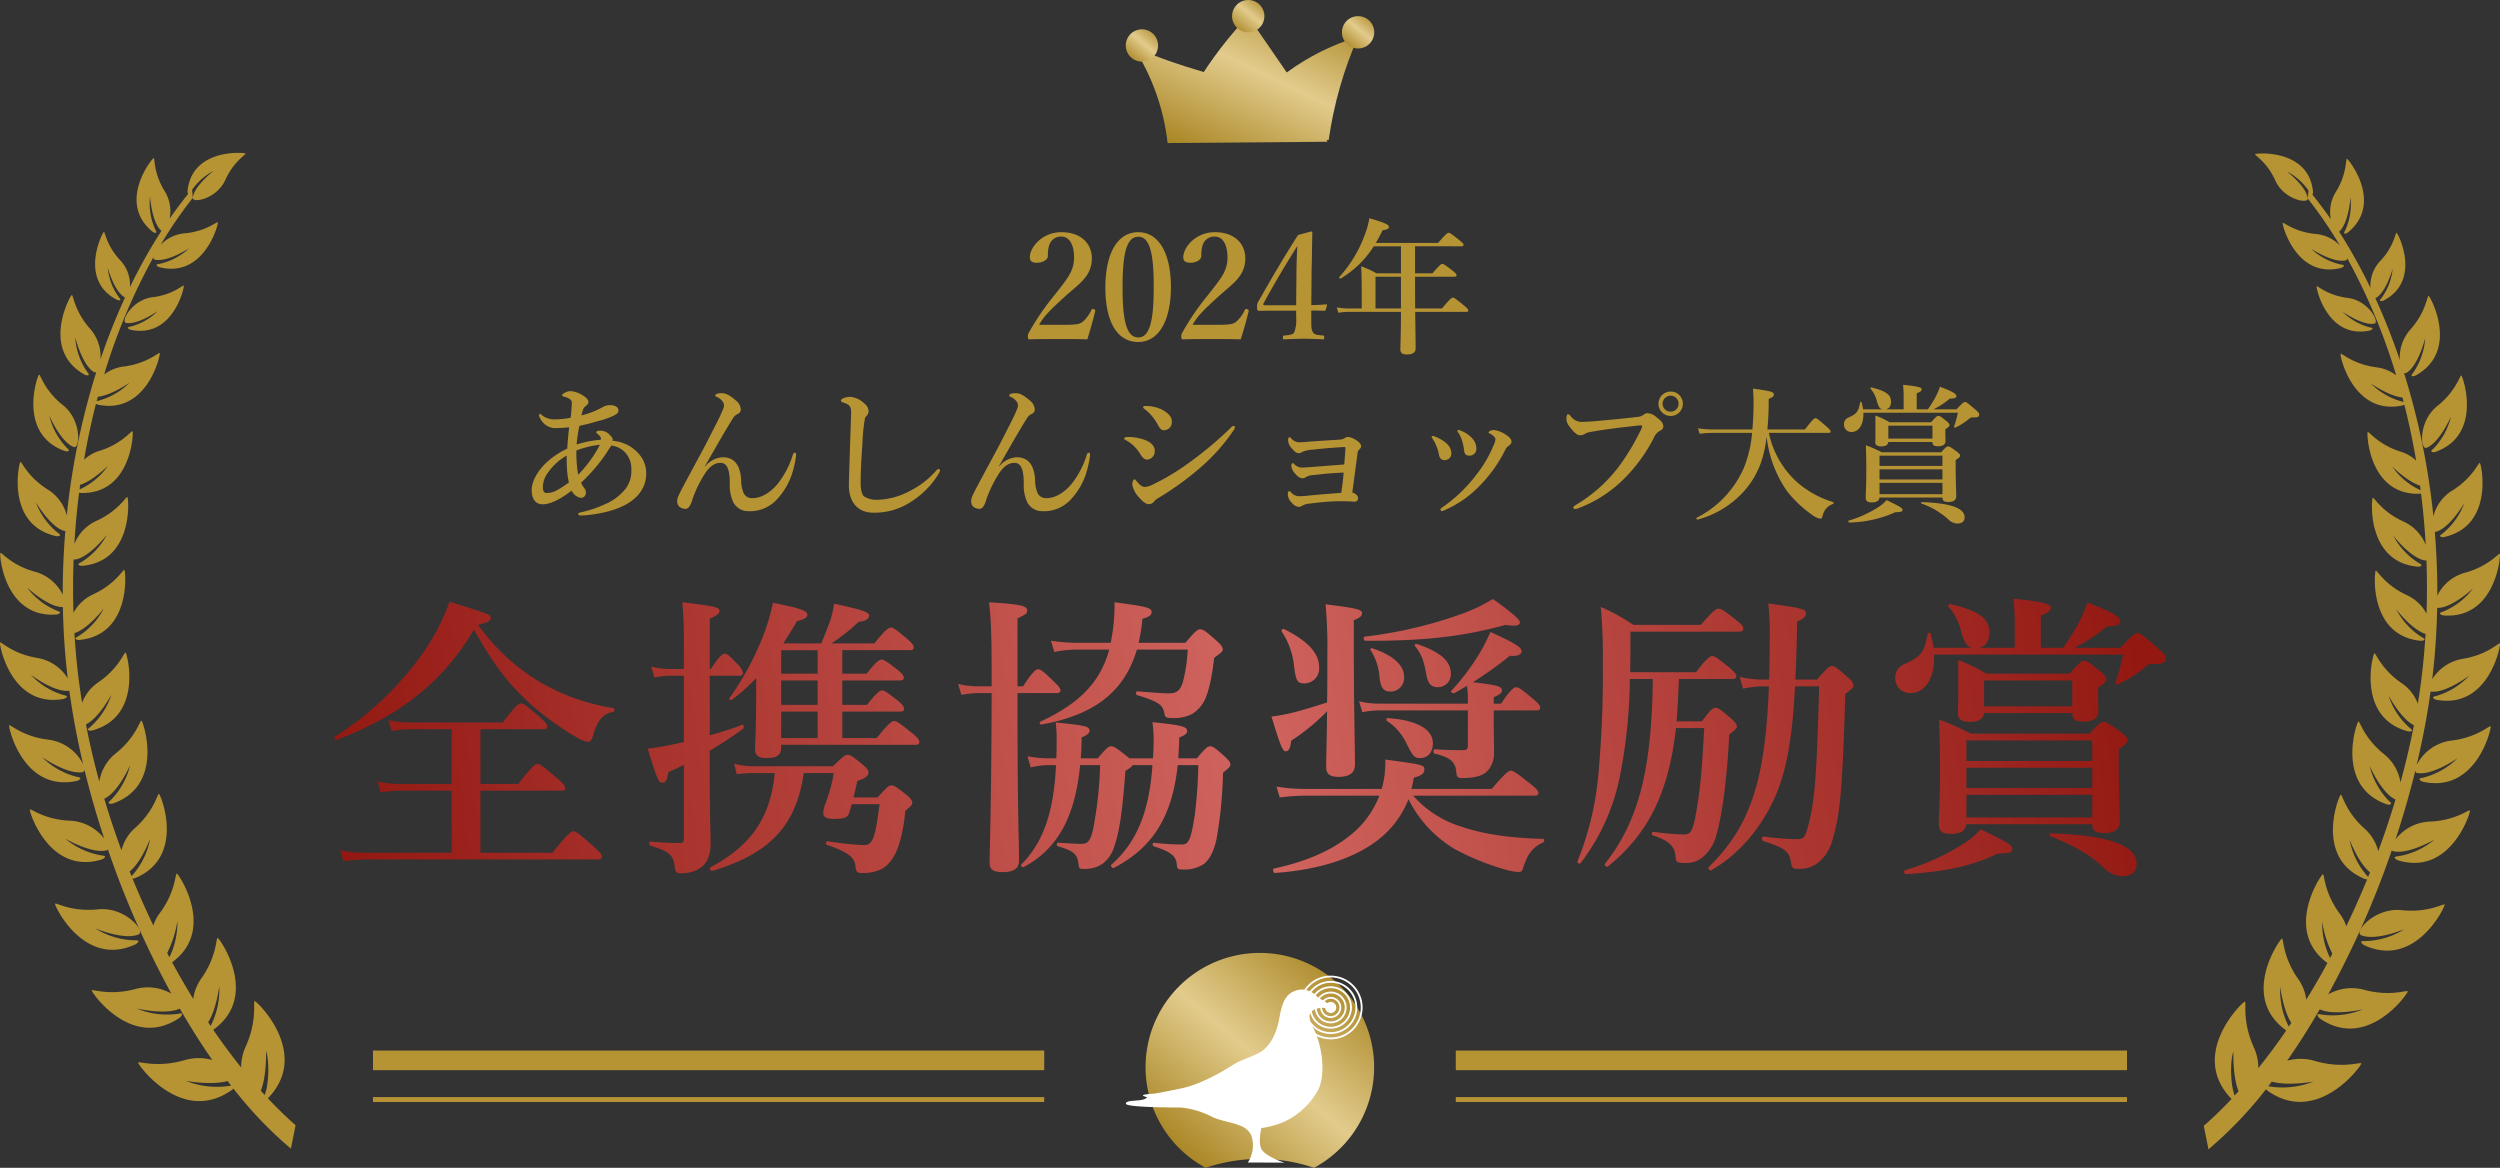 <svg xmlns="http://www.w3.org/2000/svg" xmlns:xlink="http://www.w3.org/1999/xlink" width="510.262" height="238.352" viewBox="0 0 510.262 238.352">
  <rect x="0" y="0" width="510.262" height="238.352" fill="#333333" stroke="none"/>
  <defs>
    <linearGradient id="linear-gradient" x1="1" x2="0.174" y2="1" gradientUnits="objectBoundingBox">
      <stop offset="0" stop-color="#aa8726"/>
      <stop offset="0.478" stop-color="#e2cb8c"/>
      <stop offset="1" stop-color="#aa8726"/>
    </linearGradient>
    <clipPath id="clip-path">
      <rect id="長方形_112" data-name="長方形 112" width="510.262" height="203.375" transform="translate(0)" fill="none"/>
    </clipPath>
    <clipPath id="clip-path-2">
      <path id="パス_2353" data-name="パス 2353" d="M42.549,70.38A121.434,121.434,0,0,1,28.208,65.3,45.668,45.668,0,0,1,35.174,84.88l32.647-.267c-.384-.374-.077-.374.231-.374a80.549,80.549,0,0,1,6-21.046,48.371,48.371,0,0,0-14.563,7.277l-7.9-11.491a80.476,80.476,0,0,0-9.034,11.4" transform="translate(-28.208 -58.978)" fill="url(#linear-gradient)"/>
    </clipPath>
    <clipPath id="clip-path-3">
      <path id="パス_2354" data-name="パス 2354" d="M391.505,0a3.3,3.3,0,1,0,3.3,3.3A3.3,3.3,0,0,0,391.505,0Z" transform="translate(-388.208 0.001)" fill="url(#linear-gradient)"/>
    </clipPath>
    <clipPath id="clip-path-4">
      <path id="パス_2355" data-name="パス 2355" d="M0,110.346a3.3,3.3,0,1,0,3.3-3.3,3.3,3.3,0,0,0-3.3,3.3" transform="translate(0 -107.049)" fill="url(#linear-gradient)"/>
    </clipPath>
    <clipPath id="clip-path-5">
      <path id="パス_2356" data-name="パス 2356" d="M789.229,62.275a3.3,3.3,0,1,0,3.3-3.3,3.3,3.3,0,0,0-3.3,3.3" transform="translate(-789.229 -58.978)" fill="url(#linear-gradient)"/>
    </clipPath>
    <clipPath id="clip-path-6">
      <rect id="長方形_117" data-name="長方形 117" width="50.671" height="43.863" fill="none"/>
    </clipPath>
    <linearGradient id="linear-gradient-9" x1="0.893" y1="0.096" x2="0.156" y2="0.922" gradientUnits="objectBoundingBox">
      <stop offset="0" stop-color="#aa8726"/>
      <stop offset="0.507" stop-color="#e2cb8c"/>
      <stop offset="1" stop-color="#aa8726"/>
    </linearGradient>
    <linearGradient id="linear-gradient-10" x1="1" y1="0.581" x2="0" y2="0.606" gradientUnits="objectBoundingBox">
      <stop offset="0" stop-color="#931812"/>
      <stop offset="0.493" stop-color="#d0645e"/>
      <stop offset="1" stop-color="#931812"/>
    </linearGradient>
  </defs>
  <g id="グループ_131" data-name="グループ 131" transform="translate(-704.869 -769.824)">
    <g id="グループ_114" data-name="グループ 114" transform="translate(704.869 801.023)">
      <g id="グループ_113" data-name="グループ 113" clip-path="url(#clip-path)">
        <path id="パス_2351" data-name="パス 2351" d="M26.644,35.463c-1.194.177-.045.633-.045.633,8.7,1.9,11.051-8.641,10.916-8.976-.117-.28-2.1,1.827-6.358,2.342S24.59,34.468,25.7,34.7c2.383.48,6.524-2.423,6.524-2.423a12.208,12.208,0,0,1-5.584,3.188M27.72,161.522s1.338-.909-.244-.8a15.745,15.745,0,0,1-8.026-2.428s5.987,2.514,8.872,1.2c1.361-.62-2.763-5.675-8.325-5.092s-8.7-1.52-8.768-1.126c-.077.461,5.983,13.19,16.491,8.239M13.309,60.885s1.424.249.348-.665a14.165,14.165,0,0,1-3.6-6.588s2.342,5.431,5,6.407c1.257.456,1.709-5.431-2.216-8.546s-4.6-6.434-4.888-6.222c-.34.249-4.464,12.182,5.353,15.614M54.661,192.972c.036-.027.063-.05.063-.05,8.741-9.075-2.224-19.719-2.731-19.8-.425-.072.642,3.88-1.89,9.387a10.037,10.037,0,0,0-.886,4.169q-2.9-3.622-5.7-7.687c9.586-6.846,1.37-18.576.923-18.748-.38-.14-.095,3.7-3.409,8.352a9.113,9.113,0,0,0-1.583,4.1q-2.225-3.622-4.323-7.488c9.017-6.543,1.4-17.934.977-18.1-.371-.144-.172,3.622-3.518,8.108a8.357,8.357,0,0,0-1.28,2.487q-2.252-4.68-4.264-9.586a2.284,2.284,0,0,0,.452-.054c10.463-4.241,5.354-16.957,4.974-17.21-.326-.217-.886,3.409-4.969,7a8.939,8.939,0,0,0-2.7,4.508q-1.927-5.209-3.518-10.545c2.822-1.216,5.281-6.846,5.281-6.846a15.3,15.3,0,0,1-3.943,7.136c-1.176.986.371.719.371.719,10.671-3.676,6.267-16.645,5.9-16.916-.312-.226-1.071,3.36-5.34,6.72a9.228,9.228,0,0,0-3.274,5.7q-1.594-5.806-2.731-11.675c2.663-1.3,5.187-6.068,5.187-6.068a14.94,14.94,0,0,1-4.319,6.611c-1.212.868.3.724.3.724C29.3,115.143,25.979,102.283,25.645,102c-.285-.249-1.28,3.161-5.648,6.109a8.681,8.681,0,0,0-3.237,4.16c-.389-2.369-.714-4.748-.968-7.112-.262-2.383-.456-4.766-.6-7.14,2.79-.827,6-5.033,6-5.033a14.657,14.657,0,0,1-5.25,5.7c-1.316.647.177.746.177.746,10.694-.972,9.555-13.954,9.279-14.293-.23-.28-1.75,2.858-6.462,5.006A8.6,8.6,0,0,0,15,93.881q-.183-5.494.027-10.907a.348.348,0,0,0,.194.036c2.876-.28,6.575-5.037,6.575-5.037a14.489,14.489,0,0,1-5.241,5.584c-1.3.628.172.737.172.737C27.3,83.418,26.283,70.59,26.011,70.26c-.227-.285-1.75,2.8-6.412,4.884a8.72,8.72,0,0,0-4.423,4.7c.208-3.54.534-7.044.968-10.49.127.036.235.059.235.059,10.387.394,10.911-12.222,10.681-12.575-.19-.307-2.026,2.532-6.819,4a8.077,8.077,0,0,0-3.084,1.8q1-5.832,2.428-11.409c.145.077.285.14.285.14,10.156,2.216,12.9-10.1,12.743-10.486-.136-.33-2.451,2.129-7.425,2.735a8.088,8.088,0,0,0-3.925,1.619A121.8,121.8,0,0,1,31.3,21.324c0,.249.077.42.275.47,2.514.611,7.045-2.324,7.045-2.324a12.962,12.962,0,0,1-6.073,3.183c-1.289.14-.077.669-.077.669,9.2,2.379,12.127-8.772,12-9.134-.113-.307-2.31,1.858-6.873,2.242a7.722,7.722,0,0,0-4.824,2.356,87.244,87.244,0,0,1,6.579-9.6l-.14-1.659a12.526,12.526,0,0,1,4.4-3.867s-4.011,3.1-4.255,5.526c-.113,1.14,4.87.253,6.633-3.663S50.339.329,50.1.134C49.827-.092,39.034-.978,38.274,7.912a1.475,1.475,0,0,0,.117.488q-1.932,2.388-3.762,5.019a7.731,7.731,0,0,0-.958-5.5c-2.424-3.888-2.008-6.936-2.32-6.855-.366.118-7.547,9.143-.14,15.085,0,0,1.149.656.5-.461a12.969,12.969,0,0,1-1.089-6.774s.357,5.336,2.329,7.009A105.907,105.907,0,0,0,26.527,27.4,7.321,7.321,0,0,0,24.609,22c-2.953-3.1-3.147-5.987-3.418-5.843-.317.172-5.2,9.8,2.722,13.864,0,0,1.176.38.371-.524A12.111,12.111,0,0,1,22,23.494s1.343,4.879,3.491,6.01a.065.065,0,0,0,.032,0,129.636,129.636,0,0,0-5.014,12.642,8.565,8.565,0,0,0-2.062-6.177c-3.346-3.726-3.477-7.1-3.8-6.946-.37.19-6.411,11.273,2.7,16.288,0,0,1.366.479.448-.6a14.183,14.183,0,0,1-2.455-7.094s1.411,5.738,3.871,7.144a.4.4,0,0,0,.456-.055A148.019,148.019,0,0,0,13.63,74a8.756,8.756,0,0,0-3.753-5.209c-4.359-2.667-5.463-5.937-5.729-5.688-.312.29-3,12.883,7.366,15.139,0,0,1.475.081.267-.71a14.444,14.444,0,0,1-4.458-6.222s3.034,5.2,5.856,5.856a.376.376,0,0,0,.158-.009c-.358,4.3-.543,8.646-.529,13.041a8.883,8.883,0,0,0-5.544-4.666c-4.992-1.326-7.009-4.17-7.2-3.853C-.153,82.061.9,95.047,11.6,94.229c0,0,1.451-.349.049-.764a14.7,14.7,0,0,1-6.132-4.748s4.4,4.1,7.317,3.984q.1,5.555.624,11.173.164,1.7.371,3.391a9.047,9.047,0,0,0-6.113-4.16C2.506,102.291.16,99.619.01,99.958c-.19.407,2.243,13.457,13,11.494,0,0,1.438-.507-.027-.782a14.886,14.886,0,0,1-6.71-4.156s4.938,3.735,7.877,3.26c.688,4.97,1.633,10,2.822,15.017a9.225,9.225,0,0,0-7.018-5.01c-5.408-.619-7.936-3.269-8.085-2.912-.163.425,2.894,13.774,13.909,11.3,0,0,1.456-.579-.068-.809a15.31,15.31,0,0,1-7.095-4s5.272,3.653,8.284,3.021c.217-.045.317-.226.339-.484,1.144,4.716,2.5,9.424,4.034,14.059a9.334,9.334,0,0,0-6.9-3.644c-5.431-.19-8.167-2.632-8.284-2.261-.131.443,3.993,13.5,14.768,10.147,0,0,1.406-.7-.136-.8a15.417,15.417,0,0,1-7.389-3.414s5.548,3.219,8.5,2.342a.44.44,0,0,0,.2-.131,188.356,188.356,0,0,0,12.942,29.41,9.7,9.7,0,0,0-7.226-.972c-5.5,1.519-9.012-.064-9.007.348,0,.479,8.252,12.263,17.988,5.5,0,0,1.185-1.148-.38-.759a16.224,16.224,0,0,1-8.487-1.09s5.914,1.393,8.831.032c2.134,3.69,4.35,7.2,6.638,10.49a10.179,10.179,0,0,0-5.562,0c-5.815,1.727-9.577.113-9.568.547.014.507,9,12.869,19.218,5.5a1.89,1.89,0,0,0,.208-.244,81.575,81.575,0,0,0,11.748,12.295l.959-4.793c-1.9-1.664-3.8-3.5-5.67-5.5M19.974,49.775c2.781-.285,6.466-2.866,6.466-2.866a14.209,14.209,0,0,1-6.516,3.726c-.082.013-.126.027-.19.04.081-.3.158-.6.24-.9M16.352,67.763c2.659-.846,5.7-3.912,5.7-3.912a14.186,14.186,0,0,1-5.757,4.82.236.236,0,0,1-.063.027c.036-.312.077-.623.117-.935m10.106,78.914c2.393-1.89,4.174-6.647,4.174-6.647a15.322,15.322,0,0,1-3.545,7.334,2.841,2.841,0,0,0-.244.262c-.127-.316-.253-.624-.385-.95m8.126,17.509c-.154-.289-.307-.583-.461-.878a21.4,21.4,0,0,0,2.08-6.575,16.269,16.269,0,0,1-1.619,7.452m8.41,14.018-.5-.759c1.7-2.663,2.266-7.371,2.266-7.371a16.3,16.3,0,0,1-1.764,8.13M47,190.413a17.1,17.1,0,0,1-9.039-.995s5.218.972,8.487.018c.235.312.479.633.724.95a1.163,1.163,0,0,0-.172.027m6.231,1c1.261-3.129,1.058-8.1,1.058-8.1.692,1.8.642,6.7-.262,8.976-.262-.285-.534-.579-.8-.873" transform="translate(0 0)" fill="#b69333"/>
        <path id="パス_2352" data-name="パス 2352" d="M664.446,35.07c1.122-.226-1.184-4.721-5.444-5.246s-6.231-2.627-6.348-2.342c-.136.334,2.2,10.88,10.9,8.985,0,0,1.153-.448-.045-.628a12.21,12.21,0,0,1-5.571-3.2s4.138,2.908,6.511,2.429m5.562,119.72c-5.571-.588-9.695,4.458-8.338,5.078,2.885,1.316,8.872-1.189,8.872-1.189a15.763,15.763,0,0,1-8.022,2.423c-1.583-.118-.249.8-.249.8,10.5,4.961,16.572-7.76,16.5-8.221-.063-.4-3.211,1.7-8.763,1.112m10.083-34.61a9.256,9.256,0,0,0-7.036,5c1.194-5.014,2.157-10.043,2.849-15.017,2.939.48,7.886-3.247,7.886-3.247a15,15,0,0,1-6.719,4.151c-1.465.275-.027.777-.027.777,10.753,1.981,13.2-11.069,13.023-11.472-.154-.343-2.5,2.324-7.714,3.134a9.064,9.064,0,0,0-6.118,4.151q.21-1.7.376-3.391.529-5.609.638-11.173c2.921.118,7.321-3.97,7.321-3.97a14.688,14.688,0,0,1-6.14,4.735c-1.4.416.054.769.054.769,10.7.827,11.766-12.16,11.549-12.535-.185-.326-2.207,2.523-7.208,3.848a8.88,8.88,0,0,0-5.544,4.653q.02-6.593-.515-13.036a.4.4,0,0,0,.162.013c2.813-.66,5.861-5.86,5.861-5.86a14.444,14.444,0,0,1-4.468,6.222c-1.207.787.267.71.267.71,10.364-2.239,7.692-14.836,7.385-15.126-.268-.253-1.375,3.011-5.734,5.679a8.688,8.688,0,0,0-3.762,5.2,148.449,148.449,0,0,0-6.005-29.3.387.387,0,0,0,.452.054c2.469-1.4,3.888-7.14,3.888-7.14a14.187,14.187,0,0,1-2.469,7.1c-.914,1.072.448.588.448.588,9.12-5,3.089-16.089,2.727-16.279-.326-.162-.457,3.22-3.808,6.937a8.554,8.554,0,0,0-2.076,6.177,127.989,127.989,0,0,0-5-12.643.051.051,0,0,0,.032-.009c2.148-1.131,3.5-6.005,3.5-6.005a12.121,12.121,0,0,1-2.3,6c-.8.9.371.52.371.52,7.931-4.043,3.061-13.683,2.749-13.855-.28-.145-.471,2.745-3.432,5.833a7.355,7.355,0,0,0-1.926,5.4,106.736,106.736,0,0,0-6.4-11.476c1.967-1.682,2.338-7.009,2.338-7.009a12.944,12.944,0,0,1-1.1,6.764c-.656,1.121.492.466.492.466,7.421-5.932.253-14.967-.117-15.08-.312-.086.1,2.966-2.329,6.846a7.735,7.735,0,0,0-.968,5.494q-1.825-2.625-3.748-5.014a1.671,1.671,0,0,0,.118-.5C651.171-.622,640.373.242,640.1.477c-.239.19,2.36,1.47,4.119,5.39s6.737,4.811,6.624,3.672c-.244-2.424-4.25-5.526-4.25-5.526a12.528,12.528,0,0,1,4.391,3.871l-.14,1.655a89.12,89.12,0,0,1,6.57,9.613,7.7,7.7,0,0,0-4.83-2.365c-4.558-.394-6.756-2.559-6.869-2.252-.126.366,2.785,11.517,11.983,9.152,0,0,1.212-.524-.072-.674a13.019,13.019,0,0,1-6.073-3.192s4.531,2.948,7.049,2.338c.194-.045.271-.222.271-.471a122.235,122.235,0,0,1,10.011,23.934A8.225,8.225,0,0,0,664.953,44c-4.974-.615-7.281-3.075-7.416-2.74-.163.389,2.564,12.706,12.725,10.5a2.435,2.435,0,0,0,.289-.136c.945,3.708,1.745,7.52,2.415,11.413a7.91,7.91,0,0,0-3.084-1.809c-4.788-1.483-6.629-4.314-6.819-4.016-.226.353.28,12.968,10.671,12.589a1.829,1.829,0,0,0,.226-.059q.651,5.175.959,10.5a8.71,8.71,0,0,0-4.413-4.712c-4.666-2.08-6.177-5.173-6.412-4.893-.271.335-1.3,13.159,9.269,14.054,0,0,1.47-.113.172-.737a14.482,14.482,0,0,1-5.232-5.594s3.686,4.766,6.561,5.047a.352.352,0,0,0,.2-.041q.2,5.413.013,10.911a8.586,8.586,0,0,0-3.925-3.749c-4.707-2.148-6.217-5.3-6.453-5.01-.276.339-1.429,13.312,9.261,14.3,0,0,1.492-.09.177-.742a14.719,14.719,0,0,1-5.245-5.706s3.2,4.205,5.991,5.033q-.216,3.568-.61,7.145-.387,3.547-.972,7.113a8.646,8.646,0,0,0-3.233-4.164c-4.364-2.953-5.358-6.362-5.643-6.123-.339.285-3.667,13.136,6.91,15.93,0,0,1.515.144.307-.724a14.914,14.914,0,0,1-4.318-6.611s2.514,4.766,5.182,6.068q-1.14,5.861-2.749,11.671a9.192,9.192,0,0,0-3.265-5.693c-4.264-3.364-5.019-6.954-5.336-6.729-.362.271-4.784,13.236,5.878,16.925,0,0,1.547.267.371-.719a15.345,15.345,0,0,1-3.929-7.14s2.455,5.63,5.277,6.851c-1.067,3.55-2.243,7.072-3.532,10.536a8.987,8.987,0,0,0-2.7-4.513c-4.074-3.6-4.639-7.217-4.956-7-.38.244-5.508,12.951,4.947,17.21a2.282,2.282,0,0,0,.452.054c-1.338,3.26-2.767,6.467-4.268,9.582a8.587,8.587,0,0,0-1.28-2.492c-3.342-4.485-3.138-8.257-3.5-8.112-.434.172-8.067,11.549.941,18.105q-2.089,3.867-4.327,7.479a9.083,9.083,0,0,0-1.569-4.1c-3.315-4.653-3.021-8.5-3.405-8.356-.448.167-8.686,11.887.891,18.743-1.854,2.709-3.762,5.277-5.7,7.687a10.069,10.069,0,0,0-.886-4.174c-2.523-5.508-1.447-9.46-1.881-9.392-.5.081-11.481,10.717-2.759,19.8,0,0,.032.023.073.054-1.881,1.99-3.776,3.83-5.679,5.489l.958,4.8a81.919,81.919,0,0,0,11.757-12.282,2.2,2.2,0,0,0,.208.249c10.206,7.38,19.213-4.974,19.227-5.48.009-.434-3.753,1.176-9.568-.561a10.272,10.272,0,0,0-5.562-.018c2.292-3.278,4.513-6.787,6.647-10.481,2.921,1.366,8.836-.009,8.836-.009a16.149,16.149,0,0,1-8.492,1.067c-1.565-.38-.38.764-.38.764,9.731,6.778,18-5,18-5.476,0-.411-3.514,1.167-9.012-.366a9.731,9.731,0,0,0-7.226.963,188.774,188.774,0,0,0,12.978-29.388.438.438,0,0,0,.2.131c2.953.878,8.506-2.333,8.506-2.333a15.306,15.306,0,0,1-7.4,3.4c-1.538.1-.127.8-.127.8,10.771,3.373,14.913-9.682,14.777-10.125-.113-.37-2.853,2.067-8.284,2.252a9.322,9.322,0,0,0-6.91,3.635q2.306-6.959,4.056-14.054c.014.262.118.443.335.488,3.012.633,8.288-3.011,8.288-3.011a15.37,15.37,0,0,1-7.1,3.988c-1.519.226-.068.8-.068.8,11.01,2.5,14.085-10.852,13.914-11.277-.146-.361-2.677,2.289-8.077,2.9m-9.88-69.166a14.242,14.242,0,0,1-6.516-3.735s3.686,2.587,6.467,2.876c.077.3.163.6.244.9-.068-.017-.113-.027-.195-.045m3.6,18.047a14.262,14.262,0,0,1-5.752-4.83s3.043,3.071,5.7,3.92c.041.307.081.624.118.94-.027-.009-.036-.023-.063-.031M635.922,192.619c-.9-2.279-.95-7.18-.249-8.975,0,0-.217,4.969,1.044,8.1-.262.293-.529.583-.8.872m16.07-2.839a17.2,17.2,0,0,1-9.039.981.975.975,0,0,0-.172-.032c.24-.316.484-.638.724-.949,3.269.958,8.487,0,8.487,0m-5.019-11.224a16.323,16.323,0,0,1-1.755-8.139s.561,4.712,2.261,7.38c-.172.253-.344.506-.507.759m8.429-14a16.222,16.222,0,0,1-1.61-7.456,21.542,21.542,0,0,0,2.071,6.575l-.461.882M663.162,148a1.864,1.864,0,0,0-.24-.262,15.313,15.313,0,0,1-3.54-7.339s1.773,4.762,4.169,6.661c-.127.307-.263.624-.389.94m11.9-87.578c2.659-.968,5.01-6.394,5.01-6.394a14.149,14.149,0,0,1-3.608,6.584c-1.076.918.344.669.344.669,9.821-3.418,5.715-15.361,5.381-15.61-.285-.208-.977,3.1-4.9,6.213s-3.482,9-2.225,8.538" transform="translate(-179.814 -0.217)" fill="#b69333"/>
      </g>
    </g>
    <path id="パス_2372" data-name="パス 2372" d="M-43.05-3.63c.9-1.53,1.65-2.46,4.98-5.49,3.03-2.82,5.79-4.26,5.79-8.1,0-2.91-2.16-5.31-6.21-5.31-4.02,0-6.45,3.18-6.45,5.1,0,.9.6,1.14,1.44,1.14,1.11,0,2.25-.57,2.25-1.41a6.6,6.6,0,0,1,.27-2.19,2.473,2.473,0,0,1,2.49-1.74c1.71,0,2.58,1.8,2.58,4.29,0,2.79-1.44,4.38-3.99,7.65a51.771,51.771,0,0,0-5.25,7.68,1.349,1.349,0,0,0-.18.84c0,.48.09.51.39.51,1.98-.06,3.75-.06,5.94-.06,2.16,0,3.75,0,5.79.06.51-1.56,1.26-4.23,1.62-5.76.03-.21-.03-.3-.3-.39s-.36-.06-.48.15a7.6,7.6,0,0,1-1.65,2.31c-.6.54-1.2.72-3.72.72Zm20.25-18.9c-4.26,0-6.72,4.32-6.72,11.34,0,6.93,2.4,11.07,6.72,11.07,4.17,0,6.66-4.35,6.66-11.25C-16.14-18.21-18.63-22.53-22.8-22.53Zm0,.93c2.55,0,3.15,4.05,3.15,10.32,0,6.24-.66,10.23-3.15,10.23-2.58,0-3.21-3.99-3.21-10.23C-26.01-17.55-25.38-21.6-22.8-21.6ZM-11.73-3.63c.9-1.53,1.65-2.46,4.98-5.49,3.03-2.82,5.79-4.26,5.79-8.1,0-2.91-2.16-5.31-6.21-5.31-4.02,0-6.45,3.18-6.45,5.1,0,.9.6,1.14,1.44,1.14,1.11,0,2.25-.57,2.25-1.41a6.6,6.6,0,0,1,.27-2.19,2.473,2.473,0,0,1,2.49-1.74c1.71,0,2.58,1.8,2.58,4.29,0,2.79-1.44,4.38-3.99,7.65a51.771,51.771,0,0,0-5.25,7.68,1.349,1.349,0,0,0-.18.84c0,.48.09.51.39.51,1.98-.06,3.75-.06,5.94-.06,2.16,0,3.75,0,5.79.06C-1.38-2.22-.63-4.89-.27-6.42c.03-.21-.03-.3-.3-.39s-.36-.06-.48.15A7.6,7.6,0,0,1-2.7-4.35c-.6.54-1.2.72-3.72.72ZM12.51-6.54c.63,0,1.8,0,2.67.06.18,0,.21-.03.27-.21l.27-.9c.03-.15-.03-.21-.18-.21-1.05.09-2.22.15-3.03.15l.06-7.02c.09-2.82.09-5.28.15-7.65,0-.3-.09-.36-.24-.36l-2.67.72C6.78-17.22,4.59-13.44,1.77-8.49a1.857,1.857,0,0,0-.33,1.23c0,.69.12.78.39.78.87,0,1.71-.03,2.85-.03H9.42v1.35A7.109,7.109,0,0,1,9.03-2.1c-.24.51-1.08.57-2.04.66-.21.03-.27.06-.27.39,0,.39.06.39.27.39,1.26-.06,2.76-.12,4.05-.12,1.26,0,2.64.06,3.87.12.18,0,.24-.03.24-.39,0-.33-.03-.39-.21-.39-1.08-.09-1.89-.12-2.16-.78-.3-.69-.27-1.08-.27-3ZM9.42-7.62H3.06c-.39,0-.42-.15-.24-.48,2.1-3.9,4.5-7.89,6.84-11.61-.12,2.04-.15,3.33-.18,5.58Zm24.3.66c-.03-1.8-.03-3.66-.03-5.4v-1.08H41.7c.33,0,.45-.09.45-.3,0-.24-.18-.45-.87-.99-1.47-1.14-1.74-1.32-2.04-1.32-.24,0-.48.18-2.01,1.92H33.69v-5.52H43.2c.3,0,.39-.09.39-.3s-.24-.45-.93-1.02c-1.53-1.2-1.86-1.44-2.13-1.44-.21,0-.57.24-2.13,2.07H25.68c.48-.81.93-1.65,1.38-2.58.93-.12,1.29-.33,1.29-.66,0-.51-.81-.87-3.99-1.8a16.328,16.328,0,0,1-.96,3.45,26.318,26.318,0,0,1-5.19,8.58c-.12.12.18.36.3.27a20.182,20.182,0,0,0,6.75-6.57h5.55v5.52H25.83a19.688,19.688,0,0,0-3.15-1.44c.09,1.5.12,3,.12,4.5v4.11H20.16A13.017,13.017,0,0,1,17.7-7.2l.33,1.11a16.4,16.4,0,0,1,2.22-.18H30.81c0,4.56-.12,6.87-.12,7.65s.45,1.05,1.32,1.05c1.2,0,1.8-.39,1.8-1.29,0-1.29-.06-4.2-.09-7.41H44.16c.3,0,.39-.09.39-.3s-.24-.48-.96-1.08C42-8.94,41.67-9.18,41.4-9.18c-.21,0-.57.24-2.22,2.22Zm-2.91,0H25.62v-6.48h5.19ZM-130.11,20.05a1.021,1.021,0,0,0,.03-.3c0-.24-.15-.45-.54-.84a2.548,2.548,0,0,0-2.01-.93c-.57,0-.81.18-.81.33,0,.18.15.21.3.36.42.36.6.57.63.78a.856.856,0,0,1,0,.39,21.245,21.245,0,0,0-4.92.96,23.994,23.994,0,0,1,.57-3.81c1.47-.3,2.55-.6,3.66-.93a16.972,16.972,0,0,0,3.45-1.2c.54-.33.84-.51.84-1.08s-.69-.99-1.47-.99a2.86,2.86,0,0,0-1.59.3,17.118,17.118,0,0,1-4.47,1.77c.27-1.35.45-1.56.78-1.83.39-.33.63-.57.63-.9,0-.45-.45-.93-1.05-1.29a5.406,5.406,0,0,0-2.61-.93,2.461,2.461,0,0,0-1.32.42c-.18.12-.39.24-.39.42,0,.15.15.24.42.3a3.427,3.427,0,0,1,.78.27c.54.3.78.42.78,1.11,0,.27-.03.6-.06.96-.06.72-.06,1.14-.18,1.95a16.16,16.16,0,0,1-3.03.33,4.091,4.091,0,0,1-2.82-.84c-.18-.15-.21-.27-.39-.27a.232.232,0,0,0-.21.24,2.057,2.057,0,0,0,.33.84,3.469,3.469,0,0,0,3.48,1.8,21.272,21.272,0,0,0,2.34-.15c-.18,1.5-.3,2.79-.39,4.35a16.72,16.72,0,0,0-3.78,2.43c-2.13,1.83-3.48,4.14-3.48,6.03,0,1.74.72,2.91,2.25,2.91,1.5,0,3.51-.96,5.91-2.79a2.564,2.564,0,0,0,1.83,1.47,1.02,1.02,0,0,0,1.08-.99,1.442,1.442,0,0,0-.3-.93,5.8,5.8,0,0,1-.69-1.17,35.09,35.09,0,0,0,5.22-6.12c.48-.78.72-1.11.96-1.47a4.764,4.764,0,0,1,2.7,1.29,5.009,5.009,0,0,1,1.38,3.81,5.876,5.876,0,0,1-1.2,3.75,10.653,10.653,0,0,1-4.08,3.09,24.573,24.573,0,0,1-5.07,1.71c-.3.06-.48.12-.48.36,0,.21.21.27.6.27a25.218,25.218,0,0,0,6.81-1.23c4.02-1.35,6.45-3.9,6.45-7.29a5.861,5.861,0,0,0-1.53-4.08,7.536,7.536,0,0,0-2.82-2.04A8.14,8.14,0,0,0-130.11,20.05Zm-7.38,1.98a18.223,18.223,0,0,1,4.8-1.17,25.267,25.267,0,0,1-4.44,6.12A27.138,27.138,0,0,1-137.49,22.03Zm-1.53,6.54c-2.4,1.68-3.24,2.13-4.56,2.13-.48,0-.75-.33-.75-1.2a5.106,5.106,0,0,1,1.05-2.97,12.1,12.1,0,0,1,3.81-3.48c0,.6,0,1.44.03,2.07A19.219,19.219,0,0,0-139.02,28.57Zm27.75-3.3c2.34-4.11,4.38-7.68,5.7-9.75a2.344,2.344,0,0,1,.96-.93,1.02,1.02,0,0,0,.69-.93A2.583,2.583,0,0,0-105,11.77c-1.35-1.17-2.07-1.44-2.88-1.44-.69,0-1.26.15-1.26.48,0,.21.09.18.3.27a3.053,3.053,0,0,1,1.14.87,1.338,1.338,0,0,1,.24,1.41c-.63,1.65-1.38,3-3.3,6.78-.93,1.83-2.4,4.47-4.86,9.09-.54.99-.9,1.77-1.05,2.1a2.653,2.653,0,0,0-.24,1.23,1.446,1.446,0,0,0,.39.9,2.038,2.038,0,0,0,1.26.48.9.9,0,0,0,.72-.33,4.122,4.122,0,0,0,.69-1.47,24.4,24.4,0,0,1,2.64-5.46c.93-1.38,1.92-2.13,3.12-2.13,1.29,0,1.89,1.17,1.92,4.14a8.161,8.161,0,0,0,.72,3.93,3.443,3.443,0,0,0,3.15,1.8,7.415,7.415,0,0,0,5.67-2.34,14.058,14.058,0,0,0,3.12-5.19,21.551,21.551,0,0,0,.87-3.87c0-.36-.06-.54-.27-.54-.24,0-.3.15-.42.48a18.125,18.125,0,0,1-3.15,5.97c-1.53,1.77-3.3,2.82-5.07,2.82a1.861,1.861,0,0,1-1.8-1.02,6.933,6.933,0,0,1-.51-2.64c-.15-3.24-1.53-4.68-3.75-4.68a4.886,4.886,0,0,0-3.6,1.89Zm33-10.29a1.471,1.471,0,0,0,.42-1.02,2.1,2.1,0,0,0-.87-1.53,4.641,4.641,0,0,0-2.88-1.35,4.013,4.013,0,0,0-1.38.27c-.3.15-.51.27-.51.54,0,.18.09.21.93.51.96.39,1.17.87,1.14,1.98-.12,4.56-.33,9.48-.45,14.49-.09,3.69,1.83,5.85,4.98,5.85a13.5,13.5,0,0,0,8.01-2.43,17.373,17.373,0,0,0,5.22-5.34,2.792,2.792,0,0,0,.39-.84.283.283,0,0,0-.3-.3c-.18,0-.36.18-.54.39a17.443,17.443,0,0,1-5.25,4.05,14.727,14.727,0,0,1-6.54,1.83,4.735,4.735,0,0,1-2.88-.69c-.45-.42-.69-1.29-.69-2.85,0-1.89.12-4.62.36-7.77a38.754,38.754,0,0,1,.51-5.28C-78.54,15.25-78.39,15.16-78.27,14.98Zm27,10.29c2.34-4.11,4.38-7.68,5.7-9.75a2.344,2.344,0,0,1,.96-.93,1.02,1.02,0,0,0,.69-.93A2.583,2.583,0,0,0-45,11.77c-1.35-1.17-2.07-1.44-2.88-1.44-.69,0-1.26.15-1.26.48,0,.21.09.18.3.27a3.053,3.053,0,0,1,1.14.87,1.338,1.338,0,0,1,.24,1.41c-.63,1.65-1.38,3-3.3,6.78-.93,1.83-2.4,4.47-4.86,9.09-.54.99-.9,1.77-1.05,2.1a2.653,2.653,0,0,0-.24,1.23,1.447,1.447,0,0,0,.39.9,2.038,2.038,0,0,0,1.26.48.9.9,0,0,0,.72-.33,4.122,4.122,0,0,0,.69-1.47,24.4,24.4,0,0,1,2.64-5.46c.93-1.38,1.92-2.13,3.12-2.13,1.29,0,1.89,1.17,1.92,4.14a8.161,8.161,0,0,0,.72,3.93,3.443,3.443,0,0,0,3.15,1.8,7.415,7.415,0,0,0,5.67-2.34,14.058,14.058,0,0,0,3.12-5.19,21.551,21.551,0,0,0,.87-3.87c0-.36-.06-.54-.27-.54-.24,0-.3.15-.42.48a18.125,18.125,0,0,1-3.15,5.97c-1.53,1.77-3.3,2.82-5.07,2.82a1.861,1.861,0,0,1-1.8-1.02,6.933,6.933,0,0,1-.51-2.64c-.15-3.24-1.53-4.68-3.75-4.68a4.886,4.886,0,0,0-3.6,1.89Zm29.76-11.7a10.031,10.031,0,0,1,2.7,3.21c.48.84.72,1.11,1.26,1.11a1.629,1.629,0,0,0,1.59-1.83c0-1.17-1.2-1.95-2.13-2.43a7.452,7.452,0,0,0-3.21-.69c-.39,0-.51.12-.51.24C-21.81,13.36-21.75,13.39-21.51,13.57Zm1.98,18.81a2.976,2.976,0,0,1,.93-.72,59.452,59.452,0,0,0,8.34-6.03,38.249,38.249,0,0,0,6.96-7.8.931.931,0,0,0,.21-.51.269.269,0,0,0-.3-.3c-.21,0-.39.21-.69.51a74.131,74.131,0,0,1-8.19,6.87,47.225,47.225,0,0,1-7.35,4.47,5.041,5.041,0,0,1-1.8.6c-.75,0-1.29-.69-1.74-1.2-.18-.18-.24-.36-.45-.36-.15,0-.42.51-.42,1.08a5.157,5.157,0,0,0,1.41,2.64c.87.99,1.41,1.35,2.01,1.35A1.385,1.385,0,0,0-19.53,32.38Zm-5.73-12.42a7.666,7.666,0,0,1,2.91,2.88c.45.72.9,1.05,1.35,1.05a1.692,1.692,0,0,0,1.56-1.83c0-.96-.78-1.8-2.37-2.31a9.874,9.874,0,0,0-3.03-.48c-.51,0-.84.09-.84.3C-25.68,19.72-25.56,19.84-25.26,19.96Zm44.49,4.92c-2.67.21-4.62.36-6.93.54-.93.06-1.53.09-1.77.09a2.108,2.108,0,0,1-1.44-.66c-.21-.18-.3-.24-.39-.24-.15,0-.27.3-.27.51a2.572,2.572,0,0,0,.78,1.62c.63.75,1.11.96,1.53.96a1.057,1.057,0,0,0,.63-.21,3.09,3.09,0,0,1,1.65-.45c1.74-.21,3.06-.36,6.09-.51-.06.93-.21,2.28-.48,4.14-2.25.18-4.47.33-6.72.57-.9.09-1.53.12-1.86.12a2.2,2.2,0,0,1-1.74-.87.457.457,0,0,0-.3-.18c-.12,0-.3.18-.3.66a2.539,2.539,0,0,0,.84,1.74,2.048,2.048,0,0,0,1.44.84,1.208,1.208,0,0,0,.6-.21,3.492,3.492,0,0,1,1.68-.48,47.591,47.591,0,0,1,6.27-.48c.75,0,1.23.03,1.65.03.54.03,1.02.06,1.23.06.36,0,.63-.27.63-.75,0-.33-.33-.87-1.17-1.11.45-3.36.75-5.67,1.08-8.1a.9.9,0,0,1,.3-.63c.27-.27.42-.45.42-.75,0-.33-.33-.84-1.23-1.35a3.409,3.409,0,0,0-1.38-.51,1.138,1.138,0,0,0-.72.21,2.071,2.071,0,0,1-1.05.33c-2.46.15-4.23.27-6.39.42a18.484,18.484,0,0,1-1.98.12,2.309,2.309,0,0,1-1.59-.87c-.12-.12-.18-.18-.27-.18-.12,0-.3.24-.3.57a2.467,2.467,0,0,0,.75,1.71c.6.75,1.05.99,1.38.99a1.166,1.166,0,0,0,.75-.24,5.987,5.987,0,0,1,2.25-.48c1.92-.24,4.02-.39,6.33-.54.18,0,.27.09.24.39C19.41,22.75,19.35,23.62,19.23,24.88Zm23.34-6.42a6.579,6.579,0,0,1,.69,1.47,11.09,11.09,0,0,1,.42,1.95c.09.75.24,1.2,1.17,1.2a1.392,1.392,0,0,0,1.35-1.53,3.054,3.054,0,0,0-.87-2.04,6.153,6.153,0,0,0-2.22-1.5,1.751,1.751,0,0,0-.57-.18.2.2,0,0,0-.21.21C42.33,18.16,42.42,18.25,42.57,18.46Zm7.53,1.32a3.494,3.494,0,0,1-.39,1.2,24.9,24.9,0,0,1-3.33,5.76,30.987,30.987,0,0,1-7.26,6.99c-.18.12-.24.21-.24.33,0,.18.09.33.24.33a1.217,1.217,0,0,0,.51-.15,22.1,22.1,0,0,0,7.5-5.28,28.193,28.193,0,0,0,4.95-7.02,1.732,1.732,0,0,1,.63-.81c.39-.27.66-.54.66-.87,0-.51-.33-.93-1.26-1.53a5.541,5.541,0,0,0-2.25-.87,1.692,1.692,0,0,0-.93.21c-.18.09-.24.21-.24.27a.222.222,0,0,0,.15.18,2.944,2.944,0,0,1,.93.63A.869.869,0,0,1,50.1,19.78Zm-12.81-.12a6.671,6.671,0,0,1,.72,1.38,7.211,7.211,0,0,1,.54,1.8c.15.84.6,1.14,1.08,1.14a1.348,1.348,0,0,0,1.47-1.44,2.879,2.879,0,0,0-.9-1.89,7.757,7.757,0,0,0-2.46-1.47,1.441,1.441,0,0,0-.45-.12.225.225,0,0,0-.21.21C37.08,19.36,37.14,19.45,37.29,19.66ZM85.86,10a2.49,2.49,0,1,0,2.49,2.49A2.465,2.465,0,0,0,85.86,10Zm0,.84a1.635,1.635,0,1,1-1.65,1.65A1.659,1.659,0,0,1,85.86,10.84Zm-7.38,6.18a11.746,11.746,0,0,1,1.26-.12c.15,0,.3.03.3.15a2.438,2.438,0,0,1-.39,1.02,45.915,45.915,0,0,1-4.68,7.65,30.969,30.969,0,0,1-8.49,7.44c-.33.21-.48.33-.48.48,0,.27.12.33.39.33a1.667,1.667,0,0,0,.45-.09,26.434,26.434,0,0,0,9.9-6.48,33.211,33.211,0,0,0,5.7-7.98,2.748,2.748,0,0,1,1.29-1.44.967.967,0,0,0,.63-.78c0-.69-.27-1.11-1.35-1.92a2.926,2.926,0,0,0-1.95-.87,1.319,1.319,0,0,0-.78.36,2.662,2.662,0,0,1-1.35.42c-2.73.33-5.73.6-8.67.87-.75.06-1.47.09-2.22.12a2.773,2.773,0,0,1-2.61-1.2c-.24-.24-.36-.36-.51-.36-.18,0-.33.3-.33.9,0,.69.18,1.11.99,2.1.72.9,1.29,1.29,1.8,1.29a1.7,1.7,0,0,0,.87-.21,2.756,2.756,0,0,1,1.05-.42C71.97,17.77,75.48,17.35,78.48,17.02Zm39.63,1.41c.3,0,.39-.09.39-.3s-.24-.48-.93-1.08c-1.59-1.38-1.89-1.62-2.16-1.62-.21,0-.57.24-2.16,2.31H105.6a62.065,62.065,0,0,0,.27-6.24c.84-.36,1.05-.54,1.05-.87,0-.57-.66-.75-4.26-1.23.09,1.23.12,1.74.12,2.79,0,2.04-.09,3.87-.24,5.55H94.56a21.059,21.059,0,0,1-3.12-.24l.33,1.11a24.345,24.345,0,0,1,2.73-.18h7.98a24.507,24.507,0,0,1-1.68,7.14,20.638,20.638,0,0,1-9.66,10.2c-.12.06.06.39.21.36a19.509,19.509,0,0,0,9.87-6.24c2.46-3,3.66-6.09,4.23-10.68a23.829,23.829,0,0,0,4.26,11.25,24.267,24.267,0,0,0,4.86,4.59,4.156,4.156,0,0,0,1.86.9c.21,0,.33-.18.45-.6a3.234,3.234,0,0,1,2.1-2.4c.15-.06.18-.33.03-.39a20.085,20.085,0,0,1-7.53-4.23,18.724,18.724,0,0,1-5.58-9.9Zm11.64-4.8c.78-.15,1.08-.72,1.08-1.62,0-1.35-1.08-2.16-3.99-2.85a.177.177,0,0,0-.18.27,5.719,5.719,0,0,1,1.29,2.55c.33,1.14.6,1.53,1.11,1.65h-3.93a9.5,9.5,0,0,0-.3-1.44c-.03-.15-.27-.12-.3.03-.33,1.83-.69,2.34-2.34,3.06a1.447,1.447,0,0,0-.96,1.41,1.5,1.5,0,0,0,1.56,1.56c1.44,0,2.52-1.53,2.4-3.93h19.29a21.311,21.311,0,0,1-.78,2.82c-.06.15.15.27.27.21a12.753,12.753,0,0,0,2.85-1.83.981.981,0,0,1,.81-.24c.93,0,1.2-.12,1.2-.63,0-.24-.18-.45-.87-1.05-1.5-1.29-1.74-1.47-2.04-1.47-.24,0-.48.18-1.71,1.5H139.5a16.378,16.378,0,0,0,3.33-2.19c1.02-.03,1.35-.15,1.35-.54,0-.45-.96-.99-3.36-1.89a13.8,13.8,0,0,1-.99,2.28c-.39.69-.84,1.44-1.47,2.34h-2.28v-3.3c.69-.21,1.02-.48,1.02-.78s-.36-.6-3.81-.93a22.249,22.249,0,0,1,.12,2.58v2.43Zm9.54,6.66c0,.66.33.87,1.17.87.99,0,1.5-.39,1.5-1.05,0-.24-.03-.9-.03-2.01v-.42c.63-.39.84-.6.84-.84s-.18-.45-.66-.84c-1.05-.87-1.32-1.05-1.62-1.05-.24,0-.48.18-1.47,1.32h-8.49a16.333,16.333,0,0,0-2.88-1.38v4.44c0,.39-.03.87-.03,1.02,0,.54.39.84,1.2.84.9,0,1.38-.27,1.47-.9Zm0-.69h-9V16.96h9Zm2.04,12.03c.03.69.33.9,1.26.9.99,0,1.56-.39,1.56-1.23,0-.72-.12-2.91-.12-6.12v-1.2c.72-.48.9-.66.9-.93,0-.24-.18-.42-.72-.84-1.14-.84-1.44-1.02-1.74-1.02-.24,0-.48.18-1.41,1.2H128.94a28.1,28.1,0,0,0-3.24-1.44c.06,1.68.09,3.36.09,5.01,0,3.69-.12,4.71-.12,5.61,0,.78.33,1.05,1.26,1.05.87,0,1.47-.27,1.56-.99Zm0-6.45H128.49v-2.1h12.84Zm-12.84.69h12.84v2.07H128.49Zm0,2.76h12.84v2.31H128.49Zm17.37,7.05c0-1.92-2.88-2.91-8.76-3.12-.15,0-.18.24-.03.3a15.893,15.893,0,0,1,5.43,3.21,2.784,2.784,0,0,0,1.89.87C145.2,36.94,145.86,36.58,145.86,35.68Zm-12.69-1.53c0-.39-.27-.54-3.24-2.01a7.258,7.258,0,0,1-1.86,1.56,23.349,23.349,0,0,1-5.88,2.64c-.15.03-.03.39.12.39a23.993,23.993,0,0,0,9.39-2.1C133.02,34.57,133.17,34.51,133.17,34.15Z" transform="translate(960 839.745)" fill="#b69333"/>
    <g id="グループ_123" data-name="グループ 123" transform="translate(934.642 769.825)">
      <g id="グループ_116" data-name="グループ 116" transform="translate(1.577 3.296)">
        <g id="グループ_115" data-name="グループ 115" clip-path="url(#clip-path-2)">
          <rect id="長方形_113" data-name="長方形 113" width="45.841" height="25.902" transform="translate(0 0)" fill="url(#linear-gradient)"/>
        </g>
      </g>
      <g id="グループ_118" data-name="グループ 118" transform="translate(21.702 -0.001)">
        <g id="グループ_117" data-name="グループ 117" transform="translate(0 0)" clip-path="url(#clip-path-3)">
          <rect id="長方形_114" data-name="長方形 114" width="6.594" height="6.594" transform="translate(0 0)" fill="url(#linear-gradient)"/>
        </g>
      </g>
      <g id="グループ_120" data-name="グループ 120" transform="translate(0 5.984)">
        <g id="グループ_119" data-name="グループ 119" clip-path="url(#clip-path-4)">
          <rect id="長方形_115" data-name="長方形 115" width="6.594" height="6.594" transform="translate(0 0)" fill="url(#linear-gradient)"/>
        </g>
      </g>
      <g id="グループ_122" data-name="グループ 122" transform="translate(44.121 3.296)">
        <g id="グループ_121" data-name="グループ 121" clip-path="url(#clip-path-5)">
          <rect id="長方形_116" data-name="長方形 116" width="6.594" height="6.594" transform="translate(0 0)" fill="url(#linear-gradient)"/>
        </g>
      </g>
    </g>
    <g id="グループ_124" data-name="グループ 124" transform="translate(0 584.745)">
      <line id="線_321" data-name="線 321" x2="137" transform="translate(781 401.5)" fill="none" stroke="#b69333" stroke-width="4"/>
      <line id="線_322" data-name="線 322" x2="137" transform="translate(781 409.5)" fill="none" stroke="#b69333" stroke-width="1"/>
      <line id="線_323" data-name="線 323" x2="137" transform="translate(1002 401.5)" fill="none" stroke="#b69333" stroke-width="4"/>
      <line id="線_324" data-name="線 324" x2="137" transform="translate(1002 409.5)" fill="none" stroke="#b69333" stroke-width="1"/>
    </g>
    <g id="グループ_126" data-name="グループ 126" transform="translate(934.664 964.313)">
      <g id="グループ_125" data-name="グループ 125" clip-path="url(#clip-path-6)">
        <path id="パス_2357" data-name="パス 2357" d="M41.135,43.863a34.7,34.7,0,0,1,22.134,0,23.326,23.326,0,1,0-22.134,0" transform="translate(-24.857)" fill="url(#linear-gradient-9)"/>
        <path id="パス_2358" data-name="パス 2358" d="M294.53,73.063a1.129,1.129,0,1,1-1.129-1.129,1.129,1.129,0,0,1,1.129,1.129" transform="translate(-251.588 -61.921)" fill="#fff"/>
        <path id="パス_2359" data-name="パス 2359" d="M260.184,46.346a6.5,6.5,0,1,1,6.5-6.5,6.508,6.508,0,0,1-6.5,6.5m0-12.627a6.126,6.126,0,1,0,6.126,6.126,6.133,6.133,0,0,0-6.126-6.126" transform="translate(-218.371 -28.703)" fill="#fff"/>
        <path id="パス_2360" data-name="パス 2360" d="M266.915,51.99a5.412,5.412,0,1,1,5.412-5.412,5.418,5.418,0,0,1-5.412,5.412m0-10.45a5.038,5.038,0,1,0,5.038,5.038,5.043,5.043,0,0,0-5.038-5.038" transform="translate(-225.102 -35.436)" fill="#fff"/>
        <path id="パス_2361" data-name="パス 2361" d="M273.647,57.632a4.324,4.324,0,1,1,4.324-4.324,4.329,4.329,0,0,1-4.324,4.324m0-8.273a3.949,3.949,0,1,0,3.949,3.949,3.954,3.954,0,0,0-3.949-3.949" transform="translate(-231.834 -42.166)" fill="#fff"/>
        <path id="パス_2362" data-name="パス 2362" d="M280.378,63.275a3.235,3.235,0,1,1,3.235-3.235,3.239,3.239,0,0,1-3.235,3.235m0-6.1a2.861,2.861,0,1,0,2.861,2.861,2.864,2.864,0,0,0-2.861-2.861" transform="translate(-238.565 -48.898)" fill="#fff"/>
        <path id="パス_2363" data-name="パス 2363" d="M287.11,68.918a2.147,2.147,0,1,1,2.146-2.146,2.149,2.149,0,0,1-2.146,2.146m0-3.919a1.772,1.772,0,1,0,1.772,1.772A1.774,1.774,0,0,0,287.11,65" transform="translate(-245.297 -55.629)" fill="#fff"/>
        <path id="パス_2364" data-name="パス 2364" d="M32.341,89.093s-3.8-1.224-4.661-2.754c-.728-1.3-.026-4.295-.026-4.295a19.568,19.568,0,0,0,4.68-1.3,15.388,15.388,0,0,0,6.932-6.522c1.631-3.437.707-9.234-.934-12.439a5.085,5.085,0,0,1-.863-2.66c.364-1.943,3.237-1.728,4.776-1.421a6.615,6.615,0,0,0-2.86-2.128c-1.641-1.887-3.539-2.243-5.354-1.325-2.181,1.1-2.432,4.128-2.871,6.148-.488,2.249-1.652,4.971-3.876,6.229-1.682.952-3.651,1.4-5.365,2.485-3.024,1.921-6.973,4.052-10.533,4.808Q8.8,74.467,6.2,74.945c-.677.123-4.333.2-1.877.778C3.764,76.792,0,76.1,0,77.05c0,.825,10.653.774,11.283.8a17.279,17.279,0,0,1,6.394,1.939c1.795.816,3.83,1.007,5.591,1.736a3.934,3.934,0,0,1,2.324,1.987,6.376,6.376,0,0,1-.694,5.552Z" transform="translate(0 -46.281)" fill="#fff"/>
      </g>
    </g>
    <path id="パス_2373" data-name="パス 2373" d="M-158.64-44.46c4.02,7.2,7.08,11.22,12,15.6a58.421,58.421,0,0,0,9,6.42,7.137,7.137,0,0,0,2.22.9c.48,0,.78-.3,1.02-1.08.9-3.3,2.16-4.74,4.2-5.04.3-.06.3-.72,0-.78a43.041,43.041,0,0,1-14.82-5.22A42.144,42.144,0,0,1-157.8-45.42c2.16-.54,2.58-.84,2.58-1.38,0-.72,0-.72-8.4-3.36a44,44,0,0,1-5.46,10.5,63.628,63.628,0,0,1-18,17.1c-.24.18.12.72.42.6C-173.88-26.76-164.94-33.78-158.64-44.46ZM-163.2,1.08h-17.88A25.457,25.457,0,0,1-185.94.6l.66,2.22a30.524,30.524,0,0,1,4.32-.36h47.64c.6,0,.78-.18.78-.6s-.48-.96-1.74-2.1c-2.94-2.58-3.54-3.06-4.08-3.06-.42,0-1.14.48-4.26,4.38h-14.7V-11.58h16.5c.6,0,.78-.18.78-.6s-.48-.96-1.68-1.98c-2.82-2.4-3.42-2.88-3.96-2.88-.42,0-1.14.48-3.9,4.08h-7.74V-24.12h12.84c.6,0,.78-.18.78-.6s-.48-.96-1.62-1.98c-2.58-2.22-3.18-2.7-3.72-2.7-.42,0-1.14.48-3.72,3.9H-171.6a21.717,21.717,0,0,1-4.5-.48l.66,2.22a24.679,24.679,0,0,1,3.84-.36h8.4v11.16h-10.74a20.669,20.669,0,0,1-4.38-.48l.66,2.22a22.706,22.706,0,0,1,3.72-.36h10.74Zm67.68-42.72c.96-1.44,1.86-2.94,2.82-4.56,1.38-.3,2.1-.72,2.1-1.26,0-.84-1.44-1.38-7.02-2.46a42.03,42.03,0,0,1-2.22,7.32,58.891,58.891,0,0,1-6.66,12.12c-.18.24.24.54.48.36a38.261,38.261,0,0,0,4.98-4.44v3.78c0,6.42-.24,9.6-.24,10.62,0,1.44.72,1.92,2.4,1.92,1.92,0,2.94-.54,2.94-2.1v-.6h27.42c.6,0,.78-.18.78-.6s-.48-1.02-1.56-1.86c-2.4-1.92-3.06-2.4-3.6-2.4-.42,0-1.14.48-3.54,3.48h-7.02v-5.4h11.82c.6,0,.78-.18.78-.6s-.48-1.02-1.32-1.68c-2.04-1.56-2.64-2.04-3.18-2.04-.42,0-1.14.48-3.06,2.94h-5.04v-4.98H-71.7c.6,0,.78-.18.78-.6s-.48-.96-1.32-1.62c-2.04-1.56-2.7-2.04-3.24-2.04-.42,0-1.14.48-3,2.88h-4.98v-4.8h13.8c.6,0,.78-.18.78-.6s-.48-.96-1.38-1.74c-2.16-1.8-2.76-2.28-3.3-2.28-.42,0-1.14.48-3.36,3.24h-8.76a38.255,38.255,0,0,0,5.52-4.38c1.44-.18,2.16-.6,2.16-1.32,0-.66-1.26-1.14-7.14-2.4a20.862,20.862,0,0,1-.9,3.78c-.6,1.5-1.2,3.18-1.74,4.32Zm-.42,6.18v-4.8h7.44v4.8Zm0,1.38h7.44v4.98h-7.44Zm0,6.36h7.44v5.4h-7.44Zm-14.58-7.32h6c.6,0,.78-.18.78-.6a3.593,3.593,0,0,0-1.08-1.74c-1.62-1.68-2.1-2.16-2.64-2.16-.42,0-1.14.48-2.82,3.12h-.24V-46.68c1.38-.6,1.98-1.02,1.98-1.56,0-.78-.72-.96-7.56-1.8.18,2.28.3,4.56.3,6.9v6.72h-2.88a15.484,15.484,0,0,1-3.78-.48l.66,2.22a16.056,16.056,0,0,1,3.12-.36h2.88v13.56c-1.02.18-2.04.42-2.94.6-1.8.36-3.3.6-4.44.72,1.92,6.3,2.28,6.96,2.94,6.96.72,0,1.08-.66,1.26-2.16,1.08-.48,2.16-.96,3.18-1.5v15c0,.78-.18.96-.96.96-1.68,0-3.96-.12-5.88-.3-.3,0-.3.78,0,.84,3.9,1.2,4.68,1.86,4.98,4.38.12.84.3,1.26,1.14,1.26,2.7,0,4.74-.96,5.64-3a7.865,7.865,0,0,0,.54-3.12c0-1.92-.18-5.34-.18-13.5v-5.4a79.2,79.2,0,0,0,6.84-4.5c.24-.18.06-.9-.24-.78-1.8.72-4.14,1.44-6.6,2.16ZM-85.2-15.18A32.268,32.268,0,0,1-86.88-9a5.859,5.859,0,0,0-.48,1.98c0,.84.72,1.2,2.1,1.2,2.16,0,2.94-.3,3.24-1.32l.48-1.68h5.7c-.36,2.46-.6,4.26-.9,5.52-.54,2.22-1.14,2.82-2.16,2.82a57.7,57.7,0,0,1-7.56-.78c-.3-.06-.48.6-.18.72,4.74,1.62,5.7,2.7,5.88,4.5.12.96.36,1.26,1.14,1.26a8.933,8.933,0,0,0,4.14-.78c1.74-.96,3-2.82,3.84-5.88a33.411,33.411,0,0,0,1.02-6c1.26-1.08,1.44-1.26,1.44-1.68,0-.48-.36-.9-1.2-1.62-1.98-1.56-2.46-1.92-3.06-1.92-.48,0-.96.36-2.82,2.46h-4.92c.24-.9.48-1.98.78-3.36,1.68-.6,2.28-1.02,2.28-1.74,0-.48-.36-.9-1.2-1.62-1.98-1.62-2.46-1.98-3.06-1.98-.48,0-.96.36-3,2.34h-16.08a14.9,14.9,0,0,1-4.08-.54l.54,2.16a25.039,25.039,0,0,1,3.78-.24h3.96C-98.1-6.12-102-.42-110.4,4.08c-.24.12.06.78.36.72,12.12-3.6,17.16-9.48,18.72-19.98Zm72.24-25.2a33.4,33.4,0,0,1-.96,6.54c-.6,1.98-1.38,2.4-3,2.4-.84,0-2.52-.12-6.36-.42-.3,0-.3.72,0,.78,4.8,1.44,5.28,2.16,5.58,3.84.12.72.42.84,1.74.84a8.013,8.013,0,0,0,3.78-.78A6.712,6.712,0,0,0-9.54-30c.9-1.86,1.5-4.62,1.98-8.7,1.56-1.14,1.74-1.32,1.74-1.74,0-.48-.36-.96-1.32-1.8-2.22-1.98-2.7-2.28-3.3-2.28-.48,0-.96.36-3,2.76h-9.54a38.411,38.411,0,0,0,.78-4.92c1.38-.36,1.86-.72,1.86-1.38,0-.84-.84-1.08-7.56-1.98a38.455,38.455,0,0,1-.78,8.28h-6.78a37.836,37.836,0,0,1-5.4-.42l.66,2.28a25.457,25.457,0,0,1,4.86-.48h6.36c-1.86,6.78-6.18,11.04-14.04,14.7-.3.12-.12.66.18.6,10.74-1.92,16.98-6.66,19.5-15.3ZM-24.9-18.18a4.905,4.905,0,0,0-.54-.48c-2.04-1.62-2.58-1.98-3.18-1.98-.48,0-.96.36-2.7,2.46H-34.8c.12-1.38.18-2.76.18-4.26,1.14-.48,1.62-.9,1.62-1.38,0-.9-.84-1.08-6.9-1.68a27.869,27.869,0,0,1,.18,3.96c0,1.14,0,2.28-.06,3.36h-1.56a24.248,24.248,0,0,1-4.32-.42l.66,2.28a15.042,15.042,0,0,1,3.72-.48h1.44C-40.32-6.78-42.6-.9-46.92,3.48c-.24.24.24.66.48.54C-39.6.36-35.94-6.12-34.92-16.8h4.08A79.611,79.611,0,0,1-32.16-4.32c-.54,2.82-1.08,3.6-2.52,3.6-.84,0-2.7-.12-4.74-.24-.3,0-.36.66-.06.72,3.48,1.02,4.02,1.68,4.26,3.9.06.6.24.72.9.72A6.384,6.384,0,0,0-30.3,3.3,6.86,6.86,0,0,0-27.9-.36c1.08-3.06,1.68-7.86,2.22-15.24,1.02-.66,1.38-.9,1.44-1.2h4.08c-.66,9.54-3.18,15.72-8.4,20.34-.24.18.24.78.48.66C-20.1.06-16.14-6.24-15-16.8h4.2a97.121,97.121,0,0,1-.72,10.2c-.78,4.98-1.2,6-2.64,6a46.074,46.074,0,0,1-5.7-.36c-.3-.06-.36.6-.06.72C-16.32.9-15.3,1.8-15.18,3.6c.06.78.24.9,1.08.9A7.3,7.3,0,0,0-9.72,3.42c1.2-.9,2.04-2.52,2.64-5.1A89.338,89.338,0,0,0-5.76-15.24c1.32-1.08,1.5-1.26,1.5-1.68,0-.48-.36-.9-1.2-1.68-1.86-1.68-2.34-2.04-2.94-2.04-.48,0-.96.36-2.7,2.46h-3.78c.06-1.38.18-2.76.18-4.26,1.14-.42,1.62-.78,1.62-1.32,0-.9-1.14-1.2-7.08-1.8a25.82,25.82,0,0,1,.24,3.72c0,1.26-.06,2.46-.12,3.66ZM-47.7-31.5h7.98c.6,0,.78-.18.78-.6s-.48-.9-1.38-1.8c-2.04-1.98-2.64-2.46-3.18-2.46-.42,0-1.14.48-3.06,3.48H-47.7V-46.74c1.8-.9,1.98-1.02,1.98-1.62,0-.96-1.32-1.26-7.8-1.68.36,2.94.54,6.06.54,14.52v2.64H-55.8a17.688,17.688,0,0,1-4.02-.48l.66,2.22a22.047,22.047,0,0,1,3.66-.36h2.52C-53.04-7.74-53.4.18-53.4,3.18c0,1.44.9,1.86,2.7,1.86,2.16,0,3.3-.72,3.3-2.28,0-4.92-.3-9.48-.3-31.14ZM57.84-10.56c.6,0,.78-.18.78-.6s-.48-.9-1.68-1.86c-2.76-2.16-3.42-2.64-3.96-2.64-.42,0-1.14.48-3.9,3.72H32.7c.18-.72.36-1.5.48-2.28,1.56-.42,2.16-.9,2.16-1.62,0-1.02-.12-1.02-7.98-2.1a19.606,19.606,0,0,1-.72,6H10.8a34.513,34.513,0,0,1-5.64-.48l.66,2.22a43.107,43.107,0,0,1,5.16-.36H26.16a19.063,19.063,0,0,1-6.36,8.4C16.08.78,10.98,2.94,4.62,4.32c-.3.06-.12.9.18.9,9.12-.66,16.26-3,21.12-6.78A19.351,19.351,0,0,0,32.1-9.84,24.6,24.6,0,0,0,41.58.36,50.015,50.015,0,0,0,51.6,4.44a12.958,12.958,0,0,0,3,.6.834.834,0,0,0,.84-.66c.9-2.94,1.92-4.38,4.14-5.4.3-.12.3-.72,0-.72C52.86-1.92,47.4-2.7,43.02-4.2a21.543,21.543,0,0,1-9.96-6.36ZM49.5-27.96h8.7c.6,0,.78-.18.78-.6s-.48-.96-1.44-1.74c-2.28-1.92-2.94-2.4-3.48-2.4-.42,0-1.14.48-3.06,3.36H49.5v-1.32c1.14-.48,1.68-.84,1.68-1.38,0-.84-.9-1.08-5.94-1.68a79.192,79.192,0,0,0,7.56-5.4c1.74.18,2.4-.36,2.4-.9,0-.84-1.44-1.68-6.36-3.96a44.917,44.917,0,0,1-2.28,4.44,46.814,46.814,0,0,1-5.76,7.62c-.18.24.42.54.66.42.78-.42,1.74-.96,2.58-1.5a18.872,18.872,0,0,1,.18,2.64v1.02H26.04a17.688,17.688,0,0,1-4.02-.48l.66,2.22a18.361,18.361,0,0,1,3.36-.36H44.22v7.08c0,.84-.18,1.02-1.08,1.02-1.44,0-3.48,0-5.7-.18-.3,0-.3.84,0,.9,3.06.72,4.08,1.56,4.38,3.42.12,1.44.24,1.56,1.32,1.56,2.88,0,4.68-.6,5.58-2.1a5.274,5.274,0,0,0,.84-3.06c0-1.62-.06-3.84-.06-6.18ZM20.94-46.38c1.14-.42,1.68-.84,1.68-1.38,0-.78-.72-1.02-7.44-1.86a99.612,99.612,0,0,1,.36,10.44c0,3.66,0,6.84-.06,9.6-2.28.72-4.56,1.44-6.66,1.98a39.005,39.005,0,0,1-4.68.9c1.8,5.94,2.28,7.08,2.88,7.08.66,0,.96-.6,1.14-2.16a42.467,42.467,0,0,0,7.32-6c-.06,6.3-.18,9.84-.18,11.34,0,1.44.72,2.04,2.52,2.04,2.16,0,3.36-.78,3.36-2.52,0-2.94-.24-11.82-.24-24.6ZM37.08-21.24c0-2.88-3.24-4.74-9.24-5.16-.3,0-.36.42-.12.6a11.055,11.055,0,0,1,3.9,4.44c1.44,2.88,1.68,3.12,2.88,3.12C36.06-18.24,37.08-19.44,37.08-21.24ZM13.86-36.78c0-2.88-2.34-5.4-7.2-7.8-.24-.12-.6.3-.42.54A15.433,15.433,0,0,1,8.7-37.38c.42,3.48.66,3.9,2.28,3.9A3.033,3.033,0,0,0,13.86-36.78Zm40.98-9.18c0-.54-1.92-2.22-5.52-4.74a34.062,34.062,0,0,1-6.42,3.06,89.311,89.311,0,0,1-19.74,4.62c-.36.12-.18.84.12.84,11.94.06,19.92-.84,28.62-3.24C54.18-45.06,54.84-45.36,54.84-45.96ZM40.74-35.52c0-2.52-2.16-4.38-6.9-6-.3-.12-.6.18-.42.42,1.38,1.68,1.86,3.18,2.34,5.94.36,1.86,1.02,2.46,2.4,2.46A2.624,2.624,0,0,0,40.74-35.52Zm-9.54.66c0-2.34-2.28-4.38-6.42-5.76-.3-.12-.6.12-.42.36a11.318,11.318,0,0,1,1.8,5.28c.24,2.34.78,3.18,2.28,3.18A2.8,2.8,0,0,0,31.2-34.86Zm50.76.48c-.18,18.6-2.94,29.1-9.78,37.74-.18.24.36.72.6.54C81-2.7,85.2-11.1,86.7-24.36h5.76c-.48,9-.84,12.6-1.62,17.1-.66,3.78-1.08,4.62-2.52,4.62a59.918,59.918,0,0,1-6.24-.54c-.3-.06-.42.6-.12.72,3.12,1.02,4.32,2.04,4.62,4.02.12,1.56.18,1.62,2.4,1.62A5.256,5.256,0,0,0,92.1,2.04a8.815,8.815,0,0,0,2.88-4.68c1.2-4.32,2.16-11.58,2.58-20.4,1.26-1.02,1.56-1.2,1.56-1.62,0-.48-.36-.9-1.26-1.74-2.04-1.74-2.52-2.1-3.12-2.1-.48,0-.96.36-2.76,2.76H86.82c.24-2.88.36-5.76.48-8.64H98.22c.6,0,.78-.18.78-.6s-.48-.96-1.44-1.74c-2.28-1.86-2.94-2.34-3.48-2.34-.42,0-1.14.48-3.3,3.3H77.34c.06-2.04.06-4.14.06-6.42v-1.86H99.54c.66,0,.9-.18.9-.6,0-.48-.36-.9-1.5-1.8-2.46-1.92-3-2.28-3.6-2.28-.48,0-.96.36-3.6,3.3H78a39.461,39.461,0,0,0-6.66-3.66,103.809,103.809,0,0,1,.42,11.28,224.713,224.713,0,0,1-.96,23.52,61.5,61.5,0,0,1-4.2,17.1c-.12.3.42.66.6.42a42.75,42.75,0,0,0,7.92-17.16,105.773,105.773,0,0,0,2.16-20.46Zm33.96,1.5c-.48,18.12-.9,23.22-2.16,28.2-.72,2.7-.96,3-2.58,3a64.817,64.817,0,0,1-6.66-.54c-.3-.06-.36.78-.06.9,4.56,1.5,5.34,2.1,5.7,4.32.18,1.2.36,1.38,1.56,1.38a6.177,6.177,0,0,0,4.08-1.32,9.135,9.135,0,0,0,2.94-4.98c1.5-5.16,1.92-9.96,2.52-29.4,1.5-1.14,1.68-1.32,1.68-1.74,0-.48-.36-.96-1.26-1.74-2.1-1.86-2.58-2.22-3.18-2.22-.48,0-.96.36-3,2.76h-4.44c.18-3.48.3-7.38.36-11.82,1.32-.6,1.8-1.02,1.8-1.68,0-.9-.78-1.08-7.68-2.04a50.653,50.653,0,0,1,.3,6.42c0,3.24-.06,6.3-.12,9.12h-1.26a20.828,20.828,0,0,1-4.74-.54l.66,2.4a20.156,20.156,0,0,1,4.32-.48h.96c-.72,19.74-4.02,28.8-12.3,36.9-.24.18.24.78.48.66,6.48-3.6,12-10.68,14.46-18.72,1.32-4.2,2.22-9.9,2.7-18.84Zm32.58-7.86c1.56-.3,2.16-1.44,2.16-3.24,0-2.7-2.16-4.32-7.98-5.7a.354.354,0,0,0-.36.54,11.437,11.437,0,0,1,2.58,5.1c.66,2.28,1.2,3.06,2.22,3.3h-7.86a19.009,19.009,0,0,0-.6-2.88c-.06-.3-.54-.24-.6.06-.66,3.66-1.38,4.68-4.68,6.12a2.893,2.893,0,0,0-1.92,2.82,2.993,2.993,0,0,0,3.12,3.12c2.88,0,5.04-3.06,4.8-7.86h38.58a42.619,42.619,0,0,1-1.56,5.64c-.12.3.3.54.54.42a25.505,25.505,0,0,0,5.7-3.66,1.962,1.962,0,0,1,1.62-.48c1.86,0,2.4-.24,2.4-1.26,0-.48-.36-.9-1.74-2.1-3-2.58-3.48-2.94-4.08-2.94-.48,0-.96.36-3.42,3H168a32.757,32.757,0,0,0,6.66-4.38c2.04-.06,2.7-.3,2.7-1.08,0-.9-1.92-1.98-6.72-3.78a27.6,27.6,0,0,1-1.98,4.56c-.78,1.38-1.68,2.88-2.94,4.68h-4.56v-6.6c1.38-.42,2.04-.96,2.04-1.56s-.72-1.2-7.62-1.86a44.5,44.5,0,0,1,.24,5.16v4.86Zm19.08,13.32c0,1.32.66,1.74,2.34,1.74,1.98,0,3-.78,3-2.1,0-.48-.06-1.8-.06-4.02v-.84c1.26-.78,1.68-1.2,1.68-1.68s-.36-.9-1.32-1.68c-2.1-1.74-2.64-2.1-3.24-2.1-.48,0-.96.36-2.94,2.64H150.06a32.665,32.665,0,0,0-5.76-2.76v8.88c0,.78-.06,1.74-.06,2.04,0,1.08.78,1.68,2.4,1.68,1.8,0,2.76-.54,2.94-1.8Zm0-1.38h-18v-5.28h18Zm4.08,24.06c.06,1.38.66,1.8,2.52,1.8,1.98,0,3.12-.78,3.12-2.46,0-1.44-.24-5.82-.24-12.24v-2.4c1.44-.96,1.8-1.32,1.8-1.86,0-.48-.36-.84-1.44-1.68-2.28-1.68-2.88-2.04-3.48-2.04-.48,0-.96.36-2.82,2.4H146.88a56.2,56.2,0,0,0-6.48-2.88c.12,3.36.18,6.72.18,10.02,0,7.38-.24,9.42-.24,11.22,0,1.56.66,2.1,2.52,2.1,1.74,0,2.94-.54,3.12-1.98Zm0-12.9H145.98v-4.2h25.68Zm-25.68,1.38h25.68v4.14H145.98Zm0,5.52h25.68v4.62H145.98Zm34.74,14.1c0-3.84-5.76-5.82-17.52-6.24-.3,0-.36.48-.06.6,5.22,2.1,8.1,3.84,10.86,6.42a5.569,5.569,0,0,0,3.78,1.74C179.4,5.88,180.72,5.16,180.72,3.36ZM155.34.3c0-.78-.54-1.08-6.48-4.02A14.516,14.516,0,0,1,145.14-.6a46.7,46.7,0,0,1-11.76,5.28c-.3.06-.06.78.24.78,8.22-.54,13.26-1.62,18.78-4.2C155.04,1.14,155.34,1.02,155.34.3Z" transform="translate(960.249 942.786)" fill="url(#linear-gradient-10)"/>
  </g>
</svg>
